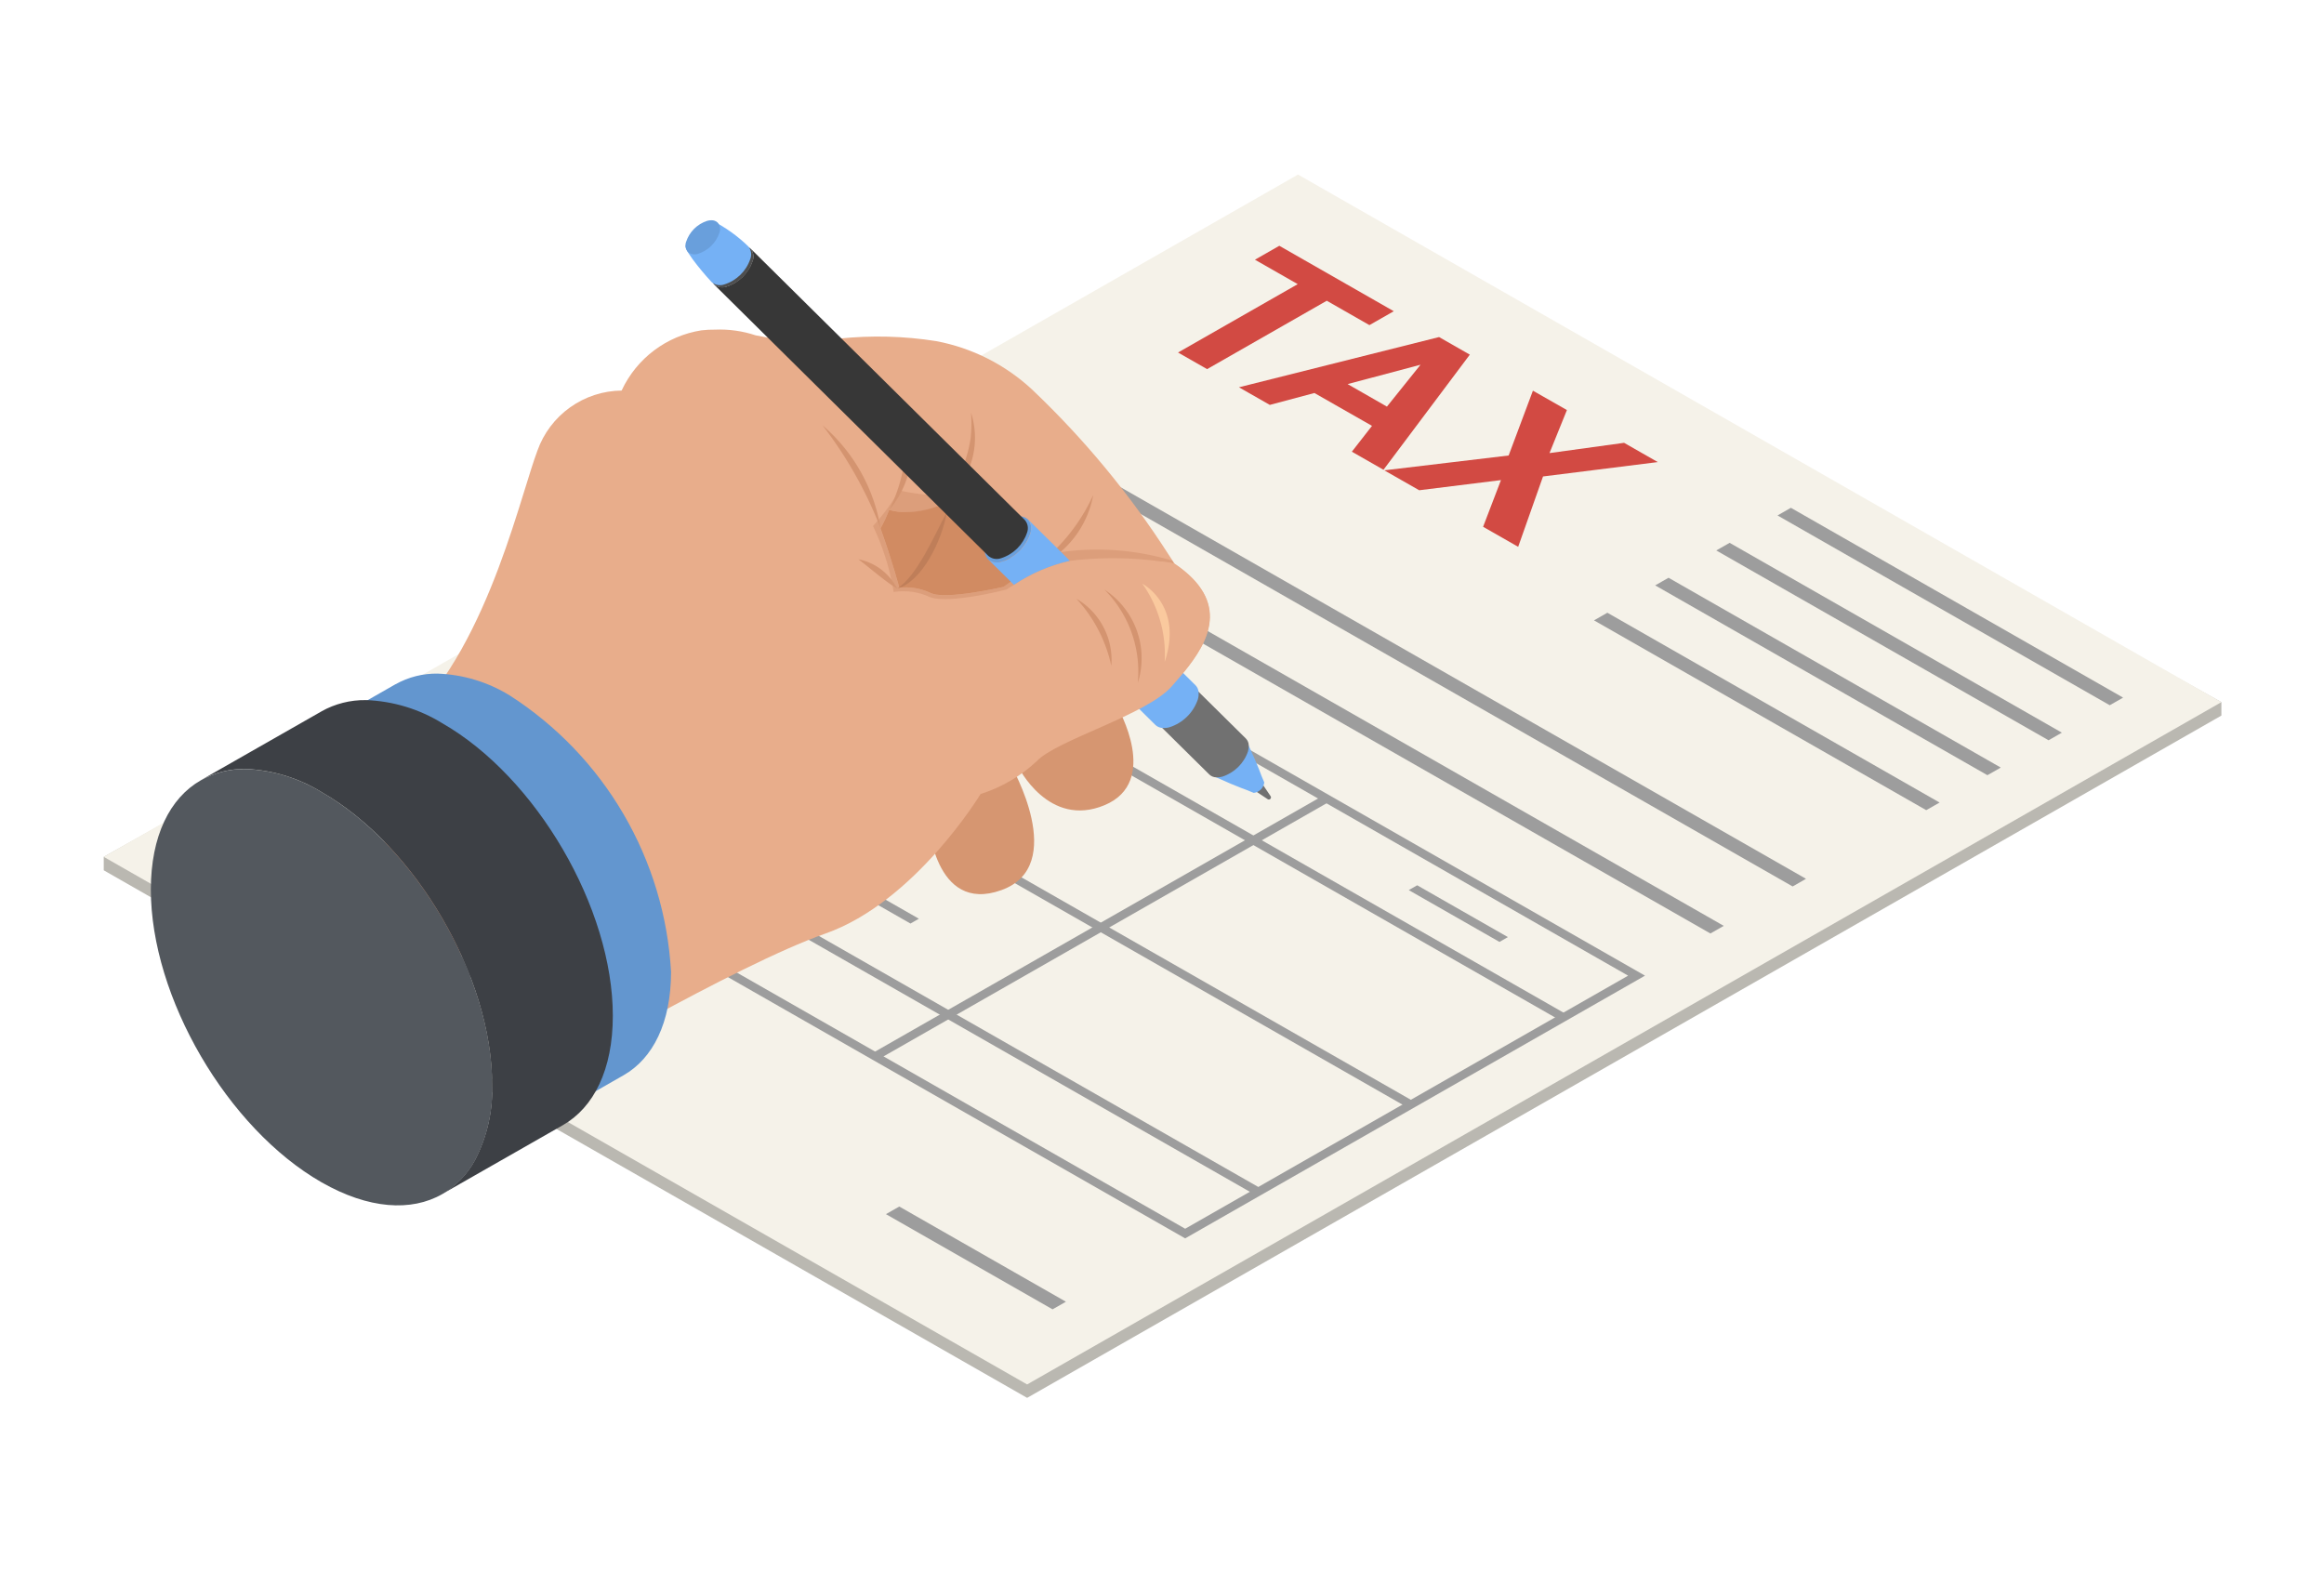 <svg xmlns="http://www.w3.org/2000/svg" xmlns:xlink="http://www.w3.org/1999/xlink" width="108" height="73.001" viewBox="0 0 108 73.001">
  <defs>
    <clipPath id="clip-path">
      <rect id="Rectangle_25988" data-name="Rectangle 25988" width="98.409" height="56.849" fill="none"/>
    </clipPath>
    <clipPath id="clip-path-2">
      <path id="Path_7822" data-name="Path 7822" d="M62.9,33.881l.938.62a.1.1,0,0,0,.141-.141l-.625-.926Z" transform="translate(-62.897 -33.433)" fill="none"/>
    </clipPath>
    <linearGradient id="linear-gradient" x1="-32.496" y1="18.168" x2="-31.977" y2="18.168" gradientUnits="objectBoundingBox">
      <stop offset="0" stop-color="#373737"/>
      <stop offset="1" stop-color="#717171"/>
    </linearGradient>
    <clipPath id="clip-path-3">
      <path id="Path_7823" data-name="Path 7823" d="M60.882,33.049c1.6.722,1.5.61,2.007.838a.558.558,0,0,0,.489-.486c-.229-.5-.117-.4-.847-1.984Z" transform="translate(-60.882 -31.417)" fill="none"/>
    </clipPath>
    <linearGradient id="linear-gradient-2" x1="-14.425" y1="8.949" x2="-14.185" y2="8.949" gradientUnits="objectBoundingBox">
      <stop offset="0" stop-color="#6396cf"/>
      <stop offset="0.143" stop-color="#6396cf"/>
      <stop offset="1" stop-color="#75b1f5"/>
    </linearGradient>
    <clipPath id="clip-path-5">
      <path id="Path_7825" data-name="Path 7825" d="M59.68,29.014a1.858,1.858,0,0,1-1.2,1.182.6.6,0,0,1-.592-.1l.277.275,2.2,2.174a.481.481,0,0,0,.316.128.867.867,0,0,0,.279-.031,1.861,1.861,0,0,0,1.2-1.184.864.864,0,0,0,.032-.276.466.466,0,0,0-.13-.31l-2.2-2.175-.278-.274a.586.586,0,0,1,.1.589" transform="translate(-57.891 -28.425)" fill="none"/>
    </clipPath>
    <linearGradient id="linear-gradient-3" x1="-7.895" y1="5.658" x2="-7.756" y2="5.658" xlink:href="#linear-gradient"/>
    <clipPath id="clip-path-6">
      <path id="Path_7826" data-name="Path 7826" d="M50.062,22.585,56.641,29.1a.508.508,0,0,0,.313.136.9.9,0,0,0,.34-.031,2.048,2.048,0,0,0,1.32-1.3.886.886,0,0,0,.031-.339.5.5,0,0,0-.138-.309l-5.844-5.782a7.69,7.69,0,0,0-2.6,1.117" transform="translate(-50.062 -21.468)" fill="none"/>
    </clipPath>
    <linearGradient id="linear-gradient-4" x1="-3.542" y1="3.542" x2="-3.469" y2="3.542" xlink:href="#linear-gradient-2"/>
    <clipPath id="clip-path-8">
      <path id="Path_7830" data-name="Path 7830" d="M40.829,16.774a19.32,19.32,0,0,0,1.941,1.6,11.842,11.842,0,0,0,2.363,1.361,10.665,10.665,0,0,0-1.361.84s-2.715.629-3.395.279a2.653,2.653,0,0,0-1.443-.238s-.3-1.159-.873-2.76a6.4,6.4,0,0,0,.4-.859,2.544,2.544,0,0,0,.776.1,4.309,4.309,0,0,0,1.587-.322M29.745,8.651a4.942,4.942,0,0,0-3.717,2.8,4.2,4.2,0,0,0-3.912,2.792c-.183.489-.392,1.176-.645,1.99-1.244,4.013-3.535,11.114-8.826,12.695l9.8,14.467S31.3,38.162,35.49,36.689,42.71,30.2,42.71,30.2a6.851,6.851,0,0,0,2.6-1.515c.911-.995,5.14-2.158,6.3-3.506.123-.144.26-.3.4-.462.043-.049.084-.1.127-.154l.062-.074c1.086-1.34,2.172-3.215-.482-5-.074-.115-.155-.242-.246-.38-.006-.008-.011-.018-.018-.026A41.39,41.39,0,0,0,45.1,11.4a9,9,0,0,0-4.449-2.246,17.269,17.269,0,0,0-4.517-.117,11.484,11.484,0,0,1-3.875-.152,5.294,5.294,0,0,0-1.889-.265,4.758,4.758,0,0,0-.624.032" transform="translate(-12.645 -8.619)" fill="none"/>
    </clipPath>
    <linearGradient id="linear-gradient-5" x1="-0.086" y1="1.098" x2="-0.071" y2="1.098" gradientUnits="objectBoundingBox">
      <stop offset="0" stop-color="#d69671"/>
      <stop offset="0.246" stop-color="#dea17d"/>
      <stop offset="0.581" stop-color="#e5aa87"/>
      <stop offset="1" stop-color="#e8ad8b"/>
    </linearGradient>
    <clipPath id="clip-path-10">
      <rect id="Rectangle_25975" data-name="Rectangle 25975" width="13.995" height="5.054" fill="none"/>
    </clipPath>
    <clipPath id="clip-path-11">
      <path id="Path_7840" data-name="Path 7840" d="M57,22.442c.025.033.052.064.076.1a5.658,5.658,0,0,1,1.037,3.638v0a1.138,1.138,0,0,0,.158.6c.092.12.372.06.706-.1l.062-.074c1.086-1.34,2.172-3.215-.482-5a3.3,3.3,0,0,0-.769-.1c-.759,0-1.3.311-.788.938" transform="translate(-56.803 -21.504)" fill="none"/>
    </clipPath>
    <linearGradient id="linear-gradient-6" x1="-8.232" y1="6.3" x2="-8.084" y2="6.3" xlink:href="#linear-gradient-5"/>
    <clipPath id="clip-path-13">
      <path id="Path_7842" data-name="Path 7842" d="M49.823,19.039A2.051,2.051,0,0,0,48.5,20.344a.642.642,0,0,0,.108.647.66.66,0,0,0,.653.106,2.048,2.048,0,0,0,1.319-1.305.643.643,0,0,0-.107-.646A.541.541,0,0,0,50.083,19a1,1,0,0,0-.26.037" transform="translate(-48.467 -19.002)" fill="none"/>
    </clipPath>
    <linearGradient id="linear-gradient-7" x1="-18.313" y1="18.862" x2="-17.935" y2="18.862" gradientUnits="objectBoundingBox">
      <stop offset="0" stop-color="#5784b6"/>
      <stop offset="0.143" stop-color="#5784b6"/>
      <stop offset="1" stop-color="#699fdc"/>
    </linearGradient>
    <clipPath id="clip-path-14">
      <path id="Path_7843" data-name="Path 7843" d="M50.61,19.821a1.824,1.824,0,0,1-.406.709,2.186,2.186,0,0,1-.521.429,1.483,1.483,0,0,1-.389.166.657.657,0,0,1-.654-.105L49.7,22.065l.145.144a7.69,7.69,0,0,1,2.6-1.117l-.4-.4L50.5,19.173a.646.646,0,0,1,.106.648" transform="translate(-48.639 -19.173)" fill="none"/>
    </clipPath>
    <linearGradient id="linear-gradient-8" x1="-9.114" y1="8.806" x2="-8.925" y2="8.806" xlink:href="#linear-gradient-2"/>
    <clipPath id="clip-path-16">
      <path id="Path_7845" data-name="Path 7845" d="M35.36,4.693a1.862,1.862,0,0,1-1.2,1.184.6.6,0,0,1-.593-.1L46.323,18.4a.6.6,0,0,0,.593.1,1.864,1.864,0,0,0,1.2-1.184.584.584,0,0,0-.1-.587L35.262,4.106a.585.585,0,0,1,.1.587" transform="translate(-33.571 -4.106)" fill="none"/>
    </clipPath>
    <linearGradient id="linear-gradient-9" x1="-1.226" y1="2.763" x2="-1.185" y2="2.763" gradientUnits="objectBoundingBox">
      <stop offset="0" stop-color="#717171"/>
      <stop offset="1" stop-color="#373737"/>
    </linearGradient>
    <clipPath id="clip-path-17">
      <path id="Path_7846" data-name="Path 7846" d="M33.207,2.546a1.857,1.857,0,0,0-1.2,1.183c-.07.258,1.089,1.568,1.214,1.691a.6.6,0,0,0,.593.1,1.856,1.856,0,0,0,1.2-1.183.583.583,0,0,0-.1-.587,6.9,6.9,0,0,0-1.684-1.2.081.081,0,0,0-.025,0" transform="translate(-32.007 -2.543)" fill="none"/>
    </clipPath>
    <linearGradient id="linear-gradient-10" x1="-5.992" y1="12.725" x2="-5.8" y2="12.725" xlink:href="#linear-gradient-2"/>
    <clipPath id="clip-path-18">
      <path id="Path_7847" data-name="Path 7847" d="M33.01,2.567a1.522,1.522,0,0,0-.978.968.476.476,0,0,0,.08.48.488.488,0,0,0,.485.079,1.52,1.52,0,0,0,.977-.966.477.477,0,0,0-.079-.481A.4.4,0,0,0,33.2,2.54a.757.757,0,0,0-.193.027" transform="translate(-32.005 -2.54)" fill="none"/>
    </clipPath>
    <linearGradient id="linear-gradient-11" x1="-16.303" y1="33.981" x2="-15.793" y2="33.981" xlink:href="#linear-gradient-7"/>
    <clipPath id="clip-path-19">
      <path id="Path_7848" data-name="Path 7848" d="M15.426,28.231l-3.415,1.951A3.9,3.9,0,0,1,14,29.689,6.881,6.881,0,0,1,17.312,30.7a16.364,16.364,0,0,1,7.5,12.849,6.7,6.7,0,0,1-.77,3.345,3.853,3.853,0,0,1-1.426,1.458L26.028,46.4c1.357-.776,2.2-2.438,2.2-4.8a16.364,16.364,0,0,0-7.5-12.848,6.857,6.857,0,0,0-3.349-1.013,3.883,3.883,0,0,0-1.953.494" transform="translate(-12.011 -27.737)" fill="none"/>
    </clipPath>
    <linearGradient id="linear-gradient-12" x1="-0.246" y1="1.399" x2="-0.212" y2="1.399" gradientUnits="objectBoundingBox">
      <stop offset="0" stop-color="#75b1f5"/>
      <stop offset="0.857" stop-color="#6396cf"/>
      <stop offset="1" stop-color="#6396cf"/>
    </linearGradient>
    <clipPath id="clip-path-20">
      <path id="Path_7849" data-name="Path 7849" d="M4.914,33.568c-1.435.82-2.322,2.578-2.323,5.082,0,5,3.552,11.092,7.932,13.6,2.192,1.252,4.174,1.37,5.609.55a4.07,4.07,0,0,0,1.509-1.543,7.094,7.094,0,0,0,.815-3.54c0-5.006-3.552-11.093-7.932-13.6a7.282,7.282,0,0,0-3.505-1.071H6.976a4.113,4.113,0,0,0-2.061.522" transform="translate(-2.591 -33.046)" fill="none"/>
    </clipPath>
    <linearGradient id="linear-gradient-13" x1="0.081" y1="1.238" x2="0.116" y2="1.238" gradientUnits="objectBoundingBox">
      <stop offset="0" stop-color="#636970"/>
      <stop offset="0.348" stop-color="#5c6168"/>
      <stop offset="1" stop-color="#53585e"/>
    </linearGradient>
    <clipPath id="clip-path-21">
      <path id="Path_7850" data-name="Path 7850" d="M10.951,29.735l-5.61,3.2a4.123,4.123,0,0,1,2.1-.522,7.282,7.282,0,0,1,3.505,1.071c4.381,2.5,7.931,8.59,7.932,13.6a7.094,7.094,0,0,1-.815,3.54,4.07,4.07,0,0,1-1.509,1.543l5.609-3.2c1.437-.821,2.324-2.579,2.324-5.083,0-5.005-3.551-11.092-7.931-13.6a7.251,7.251,0,0,0-3.543-1.072,4.113,4.113,0,0,0-2.066.523" transform="translate(-5.341 -29.212)" fill="none"/>
    </clipPath>
    <linearGradient id="linear-gradient-14" y1="1.216" x2="0.03" y2="1.216" gradientUnits="objectBoundingBox">
      <stop offset="0" stop-color="#53585e"/>
      <stop offset="0.258" stop-color="#5d6369"/>
      <stop offset="0.522" stop-color="#636970"/>
      <stop offset="0.969" stop-color="#3f4248"/>
      <stop offset="1" stop-color="#3d4045"/>
    </linearGradient>
  </defs>
  <g id="Group_50657" data-name="Group 50657" transform="translate(-646.563 -14.084)">
    <g id="Component_147_13" data-name="Component 147 – 13" transform="translate(646.563 14.084)">
      <g id="Group_50358" data-name="Group 50358" transform="translate(4.821 8.112)">
        <g id="Group_50357" data-name="Group 50357" clip-path="url(#clip-path)">
          <path id="Path_7800" data-name="Path 7800" d="M0,31.83v.625L42.911,56.972l55.5-31.708V24.64L55.5.747Z" transform="translate(0 -0.122)" fill="#bab8b1"/>
          <path id="Path_7801" data-name="Path 7801" d="M55.5,0,0,31.708,42.911,56.226l55.5-31.708Z" transform="translate(0 0)" fill="#f5f2e9"/>
          <path id="Path_7802" data-name="Path 7802" d="M107.507,27.7l-15.439-8.82.621-.355,15.439,8.821Z" transform="translate(-14.285 -3.038)" fill="#9d9d9d"/>
          <path id="Path_7803" data-name="Path 7803" d="M104.142,29.646,88.7,20.825l.621-.354,15.439,8.821Z" transform="translate(-13.763 -3.356)" fill="#9d9d9d"/>
          <path id="Path_7804" data-name="Path 7804" d="M100.778,31.588,85.339,22.767l.621-.354L101.4,31.234Z" transform="translate(-13.241 -3.675)" fill="#9d9d9d"/>
          <path id="Path_7805" data-name="Path 7805" d="M97.413,33.531l-15.439-8.82.621-.355,15.439,8.821Z" transform="translate(-12.719 -3.993)" fill="#9d9d9d"/>
          <path id="Path_7806" data-name="Path 7806" d="M50.768,62.14l-7.744-4.424.621-.354,7.744,4.424Z" transform="translate(-6.675 -9.404)" fill="#9d9d9d"/>
          <path id="Path_7807" data-name="Path 7807" d="M22.669,45.87,7.23,37.049l.621-.354L23.29,45.516Z" transform="translate(-1.122 -6.016)" fill="#9d9d9d"/>
          <path id="Path_7808" data-name="Path 7808" d="M85.924,35.247,47.94,13.545l.621-.354,37.984,21.7Z" transform="translate(-7.438 -2.163)" fill="#9d9d9d"/>
          <path id="Path_7809" data-name="Path 7809" d="M81.4,37.86l-37.984-21.7.621-.354,37.984,21.7Z" transform="translate(-6.736 -2.591)" fill="#9d9d9d"/>
          <path id="Path_7810" data-name="Path 7810" d="M52.438,52.439,14.062,30.513,35.431,18.3,73.807,40.23ZM14.846,30.513,52.438,51.991,73.022,40.23,35.431,18.752Z" transform="translate(-2.182 -3.001)" fill="#9d9d9d"/>
          <path id="Path_7811" data-name="Path 7811" d="M59.093,8.919l5.562-3.177L62.667,4.606,63.8,3.959,69.119,7l-1.132.646L66.005,6.513,60.444,9.691Z" transform="translate(-9.169 -0.649)" fill="#d24a43"/>
          <path id="Path_7812" data-name="Path 7812" d="M69.16,15.2l-1.47-.84.936-1.2L65.95,11.633l-2.073.553-1.434-.819,9.3-2.334,1.429.817Zm.16-2.935,1.561-1.946-3.388.9Z" transform="translate(-9.688 -1.481)" fill="#d24a43"/>
          <path id="Path_7813" data-name="Path 7813" d="M70.437,15.715l5.78-.689,1.128-3.012,1.58.9-.809,2,3.466-.477,1.566.895L77.815,16,76.66,19.27l-1.63-.931.83-2.17-3.8.472Z" transform="translate(-10.929 -1.97)" fill="#d24a43"/>
          <path id="Path_7814" data-name="Path 7814" d="M26.579,37.513l-.392-.224L47.163,25.3l.392.224Z" transform="translate(-4.063 -4.149)" fill="#9d9d9d"/>
          <path id="Path_7815" data-name="Path 7815" d="M42.59,46.757l-.392-.224L63.175,34.548l.392.224Z" transform="translate(-6.547 -5.664)" fill="#9d9d9d"/>
          <path id="Path_7816" data-name="Path 7816" d="M73.085,42.686,35.1,20.984l.392-.223,37.984,21.7Z" transform="translate(-5.446 -3.404)" fill="#9d9d9d"/>
          <path id="Path_7817" data-name="Path 7817" d="M64.692,47.531l-37.984-21.7.392-.223,37.984,21.7Z" transform="translate(-4.144 -4.198)" fill="#9d9d9d"/>
          <path id="Path_7818" data-name="Path 7818" d="M56.3,52.377l-37.984-21.7.392-.224,37.984,21.7Z" transform="translate(-2.842 -4.992)" fill="#9d9d9d"/>
          <path id="Path_7819" data-name="Path 7819" d="M38.726,27.719,34.511,25.31l.392-.223,4.215,2.408Z" transform="translate(-5.355 -4.113)" fill="#9d9d9d"/>
          <path id="Path_7820" data-name="Path 7820" d="M43.6,41.116l-4.215-2.408.392-.224,4.215,2.408Z" transform="translate(-6.111 -6.309)" fill="#9d9d9d"/>
          <path id="Path_7821" data-name="Path 7821" d="M76,42.138,71.784,39.73l.392-.224,4.215,2.408Z" transform="translate(-11.138 -6.477)" fill="#9d9d9d"/>
          <g id="Group_50317" data-name="Group 50317" transform="translate(53.138 27.952)">
            <g id="Group_50316" data-name="Group 50316" clip-path="url(#clip-path-2)">
              <rect id="Rectangle_25968" data-name="Rectangle 25968" width="1.619" height="1.619" transform="translate(-0.575 0.57) rotate(-45)" fill="url(#linear-gradient)"/>
            </g>
          </g>
          <g id="Group_50319" data-name="Group 50319" transform="translate(51.436 26.266)">
            <g id="Group_50318" data-name="Group 50318" clip-path="url(#clip-path-3)">
              <rect id="Rectangle_25969" data-name="Rectangle 25969" width="3.512" height="3.512" transform="translate(-1.248 1.235) rotate(-45)" fill="url(#linear-gradient-2)"/>
            </g>
          </g>
          <g id="Group_50321" data-name="Group 50321" transform="translate(0 0)">
            <g id="Group_50320" data-name="Group 50320" clip-path="url(#clip-path)">
              <path id="Path_7824" data-name="Path 7824" d="M59.655,28.988a1.858,1.858,0,0,1-1.2,1.183.6.6,0,0,1-.592-.1.583.583,0,0,1-.1-.586,1.865,1.865,0,0,1,1.2-1.185.6.6,0,0,1,.592.1.586.586,0,0,1,.1.588" transform="translate(-8.958 -4.635)" fill="#4e4e4e"/>
            </g>
          </g>
          <g id="Group_50323" data-name="Group 50323" transform="translate(48.909 23.765)">
            <g id="Group_50322" data-name="Group 50322" clip-path="url(#clip-path-5)">
              <rect id="Rectangle_25971" data-name="Rectangle 25971" width="6.05" height="6.05" transform="translate(-2.151 2.129) rotate(-45)" fill="url(#linear-gradient-3)"/>
            </g>
          </g>
          <g id="Group_50325" data-name="Group 50325" transform="translate(42.295 17.948)">
            <g id="Group_50324" data-name="Group 50324" clip-path="url(#clip-path-6)">
              <rect id="Rectangle_25972" data-name="Rectangle 25972" width="11.455" height="11.581" transform="translate(-3.852 4.657) rotate(-50.692)" fill="url(#linear-gradient-4)"/>
            </g>
          </g>
          <g id="Group_50327" data-name="Group 50327" transform="translate(0 0)">
            <g id="Group_50326" data-name="Group 50326" clip-path="url(#clip-path)">
              <path id="Path_7827" data-name="Path 7827" d="M54.925,29.626s1.995,3.443-.61,4.531-4.01-1.782-4.01-1.782,1.8-3.193,4.62-2.749" transform="translate(-7.805 -4.851)" fill="#d69671"/>
              <path id="Path_7828" data-name="Path 7828" d="M49.194,32.838s2.7,4.668-.442,5.8-3.4-3.236-3.4-3.236Z" transform="translate(-7.036 -5.384)" fill="#d69671"/>
              <path id="Path_7829" data-name="Path 7829" d="M50.351,20.08l-2.524,3.085-5.458-.5-1.17-4.2,1.5-2.575Z" transform="translate(-6.392 -2.606)" fill="#d18b62"/>
            </g>
          </g>
          <g id="Group_50329" data-name="Group 50329" transform="translate(10.683 7.206)">
            <g id="Group_50328" data-name="Group 50328" clip-path="url(#clip-path-8)">
              <rect id="Rectangle_25974" data-name="Rectangle 25974" width="53.467" height="54.306" transform="translate(-17.341 20.193) rotate(-49.641)" fill="url(#linear-gradient-5)"/>
            </g>
          </g>
          <g id="Group_50334" data-name="Group 50334" transform="translate(0 0)">
            <g id="Group_50333" data-name="Group 50333" clip-path="url(#clip-path)">
              <path id="Path_7831" data-name="Path 7831" d="M53.912,17.817A4.566,4.566,0,0,1,51.1,21.241a8.607,8.607,0,0,0,2.811-3.424" transform="translate(-7.929 -2.922)" fill="#d49470"/>
              <path id="Path_7832" data-name="Path 7832" d="M43.82,12.867a4.488,4.488,0,0,1-.612,4.826,7.348,7.348,0,0,0,.612-4.826" transform="translate(-6.704 -2.11)" fill="#d49470"/>
              <path id="Path_7833" data-name="Path 7833" d="M56.593,27.408a5.4,5.4,0,0,0-1.549-4.337,3.8,3.8,0,0,1,1.549,4.337" transform="translate(-8.54 -3.783)" fill="#d49470"/>
              <path id="Path_7834" data-name="Path 7834" d="M43.647,22.313c.913-.6,1.659-2.323,2.313-3.585-.232,1.377-1.17,3.259-2.313,3.585" transform="translate(-6.772 -3.071)" fill="#bf7e59"/>
              <path id="Path_7835" data-name="Path 7835" d="M55.123,26.694A6.663,6.663,0,0,0,53.5,23.576a3.3,3.3,0,0,1,1.625,3.118" transform="translate(-8.301 -3.866)" fill="#d49470"/>
              <path id="Path_7836" data-name="Path 7836" d="M46,17.529A6.153,6.153,0,0,0,47.426,14.4a6.365,6.365,0,0,0,.015-1.171A3.819,3.819,0,0,1,46,17.529" transform="translate(-7.138 -2.169)" fill="#d49470"/>
              <path id="Path_7837" data-name="Path 7837" d="M39.536,13.939a8.03,8.03,0,0,1,2.7,4.787,19.174,19.174,0,0,0-2.7-4.787" transform="translate(-6.134 -2.286)" fill="#d49470"/>
              <path id="Path_7838" data-name="Path 7838" d="M41.512,21.385a2.58,2.58,0,0,1,1.8,1.364c-.549-.327-1.368-1.042-1.8-1.364" transform="translate(-6.441 -3.506)" fill="#d49470"/>
              <g id="Group_50332" data-name="Group 50332" transform="translate(35.751 14.675)" opacity="0.6">
                <g id="Group_50331" data-name="Group 50331">
                  <g id="Group_50330" data-name="Group 50330" clip-path="url(#clip-path-10)">
                    <path id="Path_7839" data-name="Path 7839" d="M56.228,20.822a12.143,12.143,0,0,0-5.171-.4,5.084,5.084,0,0,0-1.027.35s-.329-.2-.807-.511l-.137-.089c-.336-.222-.732-.488-1.13-.775a10.154,10.154,0,0,1-2-1.733,2.72,2.72,0,0,1-1.155.089,8.1,8.1,0,0,1-1.261-.2,9.934,9.934,0,0,1-1.225,1.659,11.416,11.416,0,0,1,.961,3.067,2.927,2.927,0,0,1,1.564.182c.774.444,3.573-.268,3.675-.3q.177-.112.344-.212a7.7,7.7,0,0,1,2.6-1.118,16.3,16.3,0,0,1,4.849.125l-.084-.13m-7.513.978c-.219.144-.34.237-.34.237s-2.714.629-3.395.28a2.649,2.649,0,0,0-1.443-.239s-.3-1.159-.873-2.76a6.451,6.451,0,0,0,.406-.859,3.553,3.553,0,0,0,2.26-.181l.1-.04a19.363,19.363,0,0,0,1.94,1.6c.071.052.143.1.216.153.3.209.62.416.95.61l.164.094a9.511,9.511,0,0,0,1.036.5,11.789,11.789,0,0,0-1.023.6" transform="translate(-42.317 -17.553)" fill="#d49470"/>
                  </g>
                </g>
              </g>
            </g>
          </g>
          <g id="Group_50336" data-name="Group 50336" transform="translate(47.989 17.978)">
            <g id="Group_50335" data-name="Group 50335" clip-path="url(#clip-path-11)">
              <rect id="Rectangle_25977" data-name="Rectangle 25977" width="5.741" height="6.244" transform="matrix(0.979, -0.204, 0.204, 0.979, -1.397, 0.225)" fill="url(#linear-gradient-6)"/>
            </g>
          </g>
          <g id="Group_50338" data-name="Group 50338" transform="translate(0 0)">
            <g id="Group_50337" data-name="Group 50337" clip-path="url(#clip-path)">
              <path id="Path_7841" data-name="Path 7841" d="M58.166,26.381a5.66,5.66,0,0,0-1.037-3.638s1.925,1,1.037,3.638" transform="translate(-8.864 -3.729)" fill="#fac99e"/>
            </g>
          </g>
          <g id="Group_50340" data-name="Group 50340" transform="translate(40.947 15.887)">
            <g id="Group_50339" data-name="Group 50339" clip-path="url(#clip-path-13)">
              <rect id="Rectangle_25979" data-name="Rectangle 25979" width="2.234" height="2.171" transform="translate(-0.04 0)" fill="url(#linear-gradient-7)"/>
            </g>
          </g>
          <g id="Group_50342" data-name="Group 50342" transform="translate(41.092 16.03)">
            <g id="Group_50341" data-name="Group 50341" clip-path="url(#clip-path-14)">
              <rect id="Rectangle_25980" data-name="Rectangle 25980" width="4.435" height="4.777" transform="matrix(0.459, -0.888, 0.888, 0.459, -1.252, 2.396)" fill="url(#linear-gradient-8)"/>
            </g>
          </g>
          <g id="Group_50344" data-name="Group 50344" transform="translate(0 0)">
            <g id="Group_50343" data-name="Group 50343" clip-path="url(#clip-path)">
              <path id="Path_7844" data-name="Path 7844" d="M33.547,5.755a.6.6,0,0,0,.593.1,1.86,1.86,0,0,0,1.2-1.183.583.583,0,0,0-.1-.587.6.6,0,0,0-.593-.1,1.864,1.864,0,0,0-1.2,1.184.584.584,0,0,0,.1.587" transform="translate(-5.185 -0.648)" fill="#4e4e4e"/>
            </g>
          </g>
          <g id="Group_50346" data-name="Group 50346" transform="translate(28.362 3.433)">
            <g id="Group_50345" data-name="Group 50345" clip-path="url(#clip-path-16)">
              <rect id="Rectangle_25982" data-name="Rectangle 25982" width="20.555" height="20.555" transform="translate(-7.305 7.23) rotate(-45)" fill="url(#linear-gradient-9)"/>
            </g>
          </g>
          <g id="Group_50348" data-name="Group 50348" transform="translate(27.041 2.126)">
            <g id="Group_50347" data-name="Group 50347" clip-path="url(#clip-path-17)">
              <rect id="Rectangle_25983" data-name="Rectangle 25983" width="4.374" height="4.374" transform="translate(-1.605 1.522) rotate(-45)" fill="url(#linear-gradient-10)"/>
            </g>
          </g>
          <g id="Group_50350" data-name="Group 50350" transform="translate(27.039 2.124)">
            <g id="Group_50349" data-name="Group 50349" clip-path="url(#clip-path-18)">
              <rect id="Rectangle_25984" data-name="Rectangle 25984" width="1.657" height="1.61" transform="translate(-0.029 0)" fill="url(#linear-gradient-11)"/>
            </g>
          </g>
          <g id="Group_50352" data-name="Group 50352" transform="translate(10.147 23.19)">
            <g id="Group_50351" data-name="Group 50351" clip-path="url(#clip-path-19)">
              <rect id="Rectangle_25985" data-name="Rectangle 25985" width="24.393" height="25.944" transform="matrix(0.866, -0.5, 0.5, 0.866, -9.021, 5.154)" fill="url(#linear-gradient-12)"/>
            </g>
          </g>
          <g id="Group_50354" data-name="Group 50354" transform="translate(2.189 27.628)">
            <g id="Group_50353" data-name="Group 50353" clip-path="url(#clip-path-20)">
              <rect id="Rectangle_25986" data-name="Rectangle 25986" width="24.07" height="25.731" transform="translate(-9.001 5.143) rotate(-30.001)" fill="url(#linear-gradient-13)"/>
            </g>
          </g>
          <g id="Group_50356" data-name="Group 50356" transform="translate(4.512 24.423)">
            <g id="Group_50355" data-name="Group 50355" clip-path="url(#clip-path-21)">
              <rect id="Rectangle_25987" data-name="Rectangle 25987" width="28.11" height="29.432" transform="matrix(0.866, -0.5, 0.5, 0.866, -10.044, 5.739)" fill="url(#linear-gradient-14)"/>
            </g>
          </g>
        </g>
      </g>
      <rect id="Rectangle_26002" data-name="Rectangle 26002" width="108" height="73" transform="translate(0 0.001)" fill="none"/>
    </g>
  </g>
</svg>
